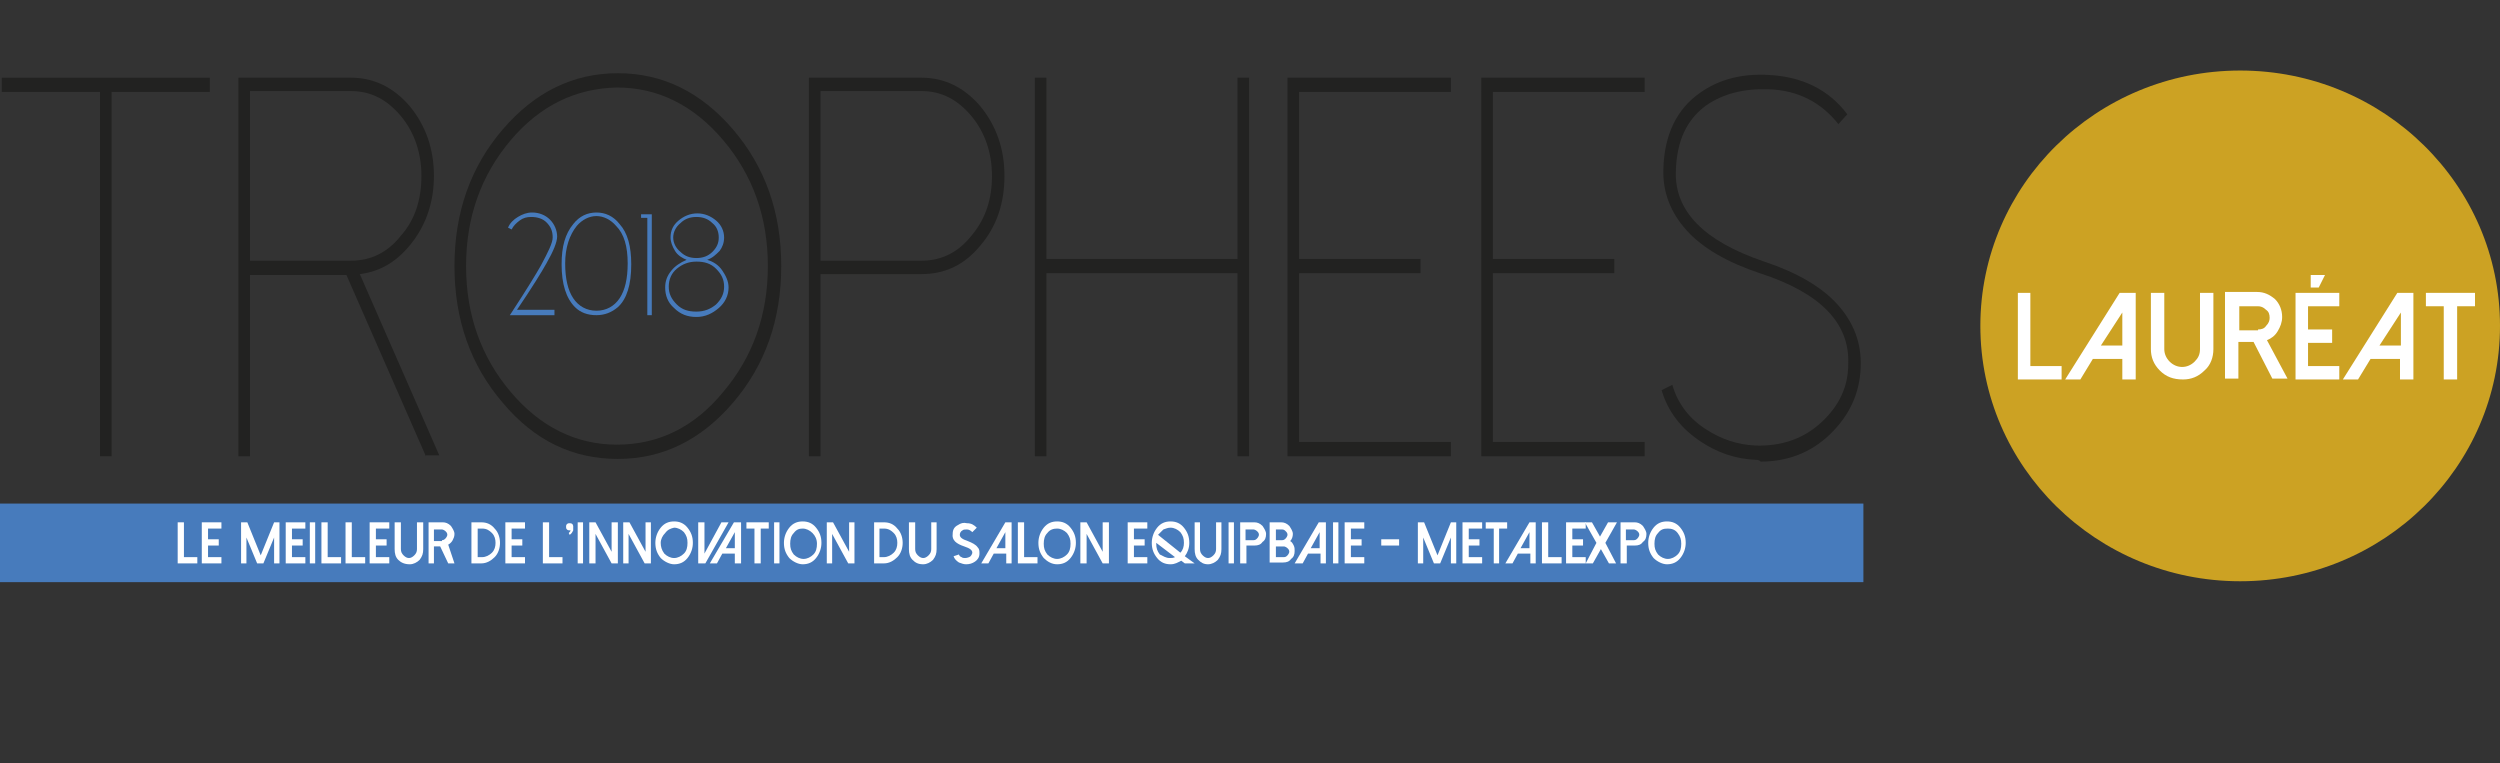 <?xml version="1.0" encoding="utf-8"?>
<!-- Generator: Adobe Illustrator 21.1.0, SVG Export Plug-In . SVG Version: 6.00 Build 0)  -->
<svg version="1.1" id="Ebene_1" xmlns="http://www.w3.org/2000/svg" xmlns:xlink="http://www.w3.org/1999/xlink" x="0px" y="0px"
	 viewBox="0 0 280 85.5" style="enable-background:new 0 0 280 85.5;" xml:space="preserve">
<rect x="0" y="0" width="280" height="85.5" fill="#333333" stroke="none"/>
<style type="text/css">
	.st0{fill:#222221;}
	.st1{fill:#477BBC;}
	.st2{fill:#FFFFFF;}
	.st3{fill:none;}
	.st4{fill:#CCA223;}
</style>
<g>
	<g>
		<path class="st0" d="M23.5,8.7v1.6h-11v40.8h-1.3V10.3h-11V8.7H23.5z"/>
		<path class="st0" d="M47.7,51.1l-8.9-20.3H28v20.3h-1.3V8.7h12.6c2.6,0,4.8,1.1,6.6,3.2c1.8,2.2,2.7,4.8,2.7,7.8
			c0,2.8-0.8,5.3-2.4,7.4c-1.6,2.1-3.5,3.3-5.9,3.6l8.9,20.3H47.7z M28,29.2h11.3c2.2,0,4.1-0.9,5.6-2.8c1.6-1.8,2.3-4.1,2.3-6.7
			c0-2.6-0.8-4.9-2.3-6.7c-1.6-1.9-3.4-2.8-5.6-2.8H28V29.2z"/>
		<path class="st0" d="M56.3,45.1c-3.6-4.2-5.4-9.3-5.4-15.3s1.8-11.1,5.4-15.3c3.6-4.2,7.9-6.3,12.9-6.3s9.3,2.1,12.9,6.3
			c3.6,4.2,5.4,9.3,5.4,15.3s-1.8,11.1-5.4,15.3c-3.6,4.2-7.9,6.3-12.9,6.3S59.9,49.4,56.3,45.1z M57.2,15.7c-3.3,3.9-5,8.6-5,14.1
			c0,5.5,1.7,10.2,5,14.1c3.3,3.9,7.3,5.9,11.9,5.9c4.7,0,8.7-2,11.9-5.9c3.3-3.9,5-8.6,5-14.1c0-5.5-1.7-10.2-5-14.1
			c-3.3-3.9-7.3-5.9-11.9-5.9C64.5,9.9,60.5,11.8,57.2,15.7z"/>
		<path class="st0" d="M91.9,51.1h-1.3V8.7h12.6c2.6,0,4.8,1.1,6.6,3.2c1.8,2.2,2.7,4.8,2.7,7.8c0,3.1-0.9,5.7-2.7,7.8
			c-1.8,2.2-4,3.2-6.6,3.2H91.9V51.1z M91.9,29.2h11.3c2.2,0,4.1-0.9,5.6-2.8c1.6-1.9,2.3-4.1,2.3-6.7c0-2.6-0.8-4.9-2.3-6.7
			c-1.6-1.9-3.4-2.8-5.6-2.8H91.9V29.2z"/>
		<path class="st0" d="M139.9,8.7v42.4h-1.3V30.6h-21.4v20.5h-1.3V8.7h1.3V29h21.4V8.7H139.9z"/>
		<path class="st0" d="M162.5,8.7v1.6h-17V29h13.6v1.6h-13.6v18.9h17v1.6h-18.3V8.7H162.5z"/>
		<path class="st0" d="M184.2,8.7v1.6h-17V29h13.6v1.6h-13.6v18.9h17v1.6h-18.3V8.7H184.2z"/>
		<path class="st0" d="M196.6,51.5c-2.2-0.1-4.3-0.8-6.2-2.1c-2.1-1.4-3.6-3.3-4.3-5.7l1.2-0.6c0.6,2.1,1.9,3.8,3.8,5
			c1.7,1.1,3.5,1.7,5.5,1.8c3,0.1,5.5-0.8,7.5-2.7c1.9-1.8,2.9-3.9,2.9-6.4c0.2-4.6-3.1-8-9.9-10.2c-3.6-1.2-6.4-2.8-8.2-4.8
			c-1.8-2-2.7-4.3-2.6-6.9c0.1-3.8,1.5-6.7,4.1-8.5c2.1-1.5,4.7-2.2,7.8-2c3.6,0.2,6.6,1.6,8.7,4.4l-1,1.1c-1.9-2.4-4.5-3.8-7.8-3.9
			c-2.8-0.1-5.1,0.5-7,1.8c-2.2,1.6-3.3,4-3.4,7.3c-0.2,4.5,3.1,7.9,9.9,10.2c3.6,1.2,6.4,2.8,8.2,4.8c1.8,2,2.7,4.3,2.6,7
			c-0.1,3-1.3,5.5-3.5,7.6c-2.1,2-4.7,3-7.7,3C197,51.5,196.8,51.5,196.6,51.5z"/>
	</g>
	<rect y="56.4" class="st1" width="208.7" height="8.8"/>
	<g>
		<path class="st2" d="M20.6,58.5v3.9h1.5v0.7h-2.2v-4.6H20.6z"/>
		<path class="st2" d="M24.8,58.5v0.7h-1.5v1.2h1.2v0.7h-1.2v1.3h1.5v0.7h-2.2v-4.6H24.8z"/>
		<path class="st2" d="M31.3,58.5v4.6h-0.6v-2.9l-1.2,2.9h-0.7l-1.2-2.9v2.9h-0.6v-4.6h0.7l1.5,3.7l1.5-3.7H31.3z"/>
		<path class="st2" d="M34.2,58.5v0.7h-1.5v1.2h1.2v0.7h-1.2v1.3h1.5v0.7H32v-4.6H34.2z"/>
		<path class="st2" d="M35.3,63.1h-0.6v-4.6h0.6V63.1z"/>
		<path class="st2" d="M36.7,58.5v3.9h1.5v0.7H36v-4.6H36.7z"/>
		<path class="st2" d="M39.4,58.5v3.9h1.5v0.7h-2.2v-4.6H39.4z"/>
		<path class="st2" d="M43.6,58.5v0.7h-1.5v1.2h1.2v0.7h-1.2v1.3h1.5v0.7h-2.2v-4.6H43.6z"/>
		<path class="st2" d="M44.6,62.7c-0.3-0.3-0.4-0.7-0.4-1.2v-3h0.7v3c0,0.3,0.1,0.5,0.3,0.7c0.2,0.2,0.4,0.3,0.6,0.3
			c0.2,0,0.4-0.1,0.6-0.3c0.2-0.2,0.3-0.4,0.3-0.7v-3h0.7v3c0,0.5-0.1,0.8-0.4,1.2c-0.3,0.3-0.7,0.5-1.1,0.5
			C45.3,63.2,44.9,63,44.6,62.7z"/>
		<path class="st2" d="M50.9,63.1h-0.7l-0.9-1.9h-0.7v1.9h-0.6v-4.6h1.6c0.3,0,0.6,0.1,0.9,0.4c0.2,0.3,0.4,0.6,0.4,0.9
			c0,0.3-0.1,0.5-0.2,0.7c-0.1,0.2-0.3,0.4-0.5,0.5L50.9,63.1z M49.5,60.5c0.2,0,0.3-0.1,0.4-0.2c0.1-0.1,0.2-0.3,0.2-0.4
			c0-0.2-0.1-0.3-0.2-0.4c-0.1-0.1-0.3-0.2-0.4-0.2h-0.9v1.3H49.5z"/>
		<path class="st2" d="M52.8,63.1v-4.6h1.1c0.6,0,1.1,0.2,1.5,0.7c0.4,0.4,0.6,1,0.6,1.6c0,0.6-0.2,1.2-0.6,1.6
			c-0.4,0.4-0.9,0.7-1.5,0.7H52.8z M53.5,62.4h0.5c0.4,0,0.8-0.2,1.1-0.5c0.3-0.3,0.4-0.7,0.4-1.1c0-0.4-0.1-0.8-0.4-1.1
			c-0.3-0.3-0.6-0.5-1.1-0.5h-0.5V62.4z"/>
		<path class="st2" d="M58.8,58.5v0.7h-1.5v1.2h1.2v0.7h-1.2v1.3h1.5v0.7h-2.2v-4.6H58.8z"/>
		<path class="st2" d="M61.5,58.5v3.9H63v0.7h-2.2v-4.6H61.5z"/>
		<path class="st2" d="M64.2,58.9c0,0.2,0,0.3,0,0.5c-0.1,0.2-0.2,0.4-0.4,0.5l-0.1-0.2c0.1-0.1,0.2-0.2,0.2-0.3c0,0,0,0-0.1,0
			c-0.1,0-0.2,0-0.3-0.1c-0.1-0.1-0.1-0.2-0.1-0.3c0-0.1,0-0.2,0.1-0.3c0.1-0.1,0.2-0.1,0.3-0.1c0.1,0,0.2,0,0.3,0.1
			C64.1,58.6,64.1,58.7,64.2,58.9L64.2,58.9L64.2,58.9L64.2,58.9C64.1,58.8,64.1,58.8,64.2,58.9C64.2,58.8,64.2,58.9,64.2,58.9
			C64.2,58.9,64.2,58.9,64.2,58.9z"/>
		<path class="st2" d="M65.3,63.1h-0.6v-4.6h0.6V63.1z"/>
		<path class="st2" d="M69.2,58.5v4.6h-0.7l-1.8-3.3v3.3H66v-4.6h0.7l1.8,3.3v-3.3H69.2z"/>
		<path class="st2" d="M72.9,58.5v4.6h-0.7l-1.8-3.3v3.3h-0.6v-4.6h0.7l1.8,3.3v-3.3H72.9z"/>
		<path class="st2" d="M74,62.5c-0.4-0.5-0.6-1-0.6-1.7c0-0.6,0.2-1.2,0.6-1.7c0.4-0.5,0.9-0.7,1.5-0.7c0.6,0,1.1,0.2,1.5,0.7
			c0.4,0.5,0.6,1,0.6,1.7c0,0.6-0.2,1.2-0.6,1.7c-0.4,0.5-0.9,0.7-1.5,0.7C75,63.2,74.4,62.9,74,62.5z M74.5,59.7
			C74.2,60,74,60.4,74,60.8s0.1,0.8,0.4,1.2c0.3,0.3,0.7,0.5,1.1,0.5c0.4,0,0.8-0.2,1.1-0.5c0.3-0.3,0.4-0.7,0.4-1.2
			s-0.1-0.8-0.4-1.2c-0.3-0.3-0.7-0.5-1.1-0.5C75.1,59.2,74.8,59.3,74.5,59.7z"/>
		<path class="st2" d="M78.9,58.5V62l1.9-3.5h0.8L79,63.1h-0.8v-4.6H78.9z"/>
		<path class="st2" d="M83,58.5v4.6h-0.7v-1.1h-1.4l-0.6,1.1h-0.8l2.7-4.6H83z M81.3,61.4h1v-1.8L81.3,61.4z"/>
		<path class="st2" d="M86.1,58.5v0.7h-0.9v3.9h-0.7v-3.9h-0.9v-0.7H86.1z"/>
		<path class="st2" d="M87.3,63.1h-0.6v-4.6h0.6V63.1z"/>
		<path class="st2" d="M88.4,62.5c-0.4-0.5-0.6-1-0.6-1.7c0-0.6,0.2-1.2,0.6-1.7c0.4-0.5,0.9-0.7,1.5-0.7c0.6,0,1.1,0.2,1.5,0.7
			c0.4,0.5,0.6,1,0.6,1.7c0,0.6-0.2,1.2-0.6,1.7c-0.4,0.5-0.9,0.7-1.5,0.7C89.4,63.2,88.8,62.9,88.4,62.5z M88.9,59.7
			c-0.3,0.3-0.4,0.7-0.4,1.2s0.1,0.8,0.4,1.2c0.3,0.3,0.7,0.5,1.1,0.5c0.4,0,0.8-0.2,1.1-0.5c0.3-0.3,0.4-0.7,0.4-1.2
			S91.3,60,91,59.7c-0.3-0.3-0.7-0.5-1.1-0.5C89.5,59.2,89.2,59.3,88.9,59.7z"/>
		<path class="st2" d="M95.7,58.5v4.6h-0.7l-1.8-3.3v3.3h-0.6v-4.6h0.7l1.8,3.3v-3.3H95.7z"/>
		<path class="st2" d="M97.9,63.1v-4.6H99c0.6,0,1.1,0.2,1.5,0.7c0.4,0.4,0.6,1,0.6,1.6c0,0.6-0.2,1.2-0.6,1.6
			c-0.4,0.4-0.9,0.7-1.5,0.7H97.9z M98.6,62.4H99c0.4,0,0.8-0.2,1.1-0.5c0.3-0.3,0.4-0.7,0.4-1.1c0-0.4-0.1-0.8-0.4-1.1
			c-0.3-0.3-0.6-0.5-1.1-0.5h-0.5V62.4z"/>
		<path class="st2" d="M102.2,62.7c-0.3-0.3-0.4-0.7-0.4-1.2v-3h0.7v3c0,0.3,0.1,0.5,0.3,0.7c0.2,0.2,0.4,0.3,0.6,0.3
			c0.2,0,0.4-0.1,0.6-0.3c0.2-0.2,0.3-0.4,0.3-0.7v-3h0.6v3c0,0.5-0.1,0.8-0.4,1.2c-0.3,0.3-0.7,0.5-1.1,0.5
			C102.8,63.2,102.5,63,102.2,62.7z"/>
		<path class="st2" d="M108.2,63.2c-0.3,0-0.5-0.1-0.8-0.2c-0.3-0.2-0.5-0.4-0.6-0.7l0.6-0.2c0,0.1,0.2,0.3,0.3,0.3
			c0.1,0.1,0.3,0.1,0.4,0.1c0.2,0,0.5-0.1,0.6-0.2c0.1-0.1,0.2-0.3,0.2-0.4c0-0.3-0.3-0.5-0.9-0.7c-0.9-0.3-1.4-0.7-1.3-1.4
			c0-0.5,0.2-0.8,0.6-1c0.3-0.2,0.6-0.3,1-0.2c0.5,0,0.8,0.2,1.1,0.5l-0.5,0.5c-0.2-0.2-0.4-0.3-0.6-0.3c-0.2,0-0.4,0-0.5,0.1
			c-0.2,0.1-0.3,0.3-0.3,0.5c0,0.3,0.3,0.5,0.9,0.7c0.5,0.2,0.9,0.4,1.1,0.7c0.2,0.2,0.2,0.4,0.2,0.7c0,0.4-0.2,0.7-0.5,0.9
			C108.9,63.1,108.6,63.2,108.2,63.2C108.2,63.2,108.2,63.2,108.2,63.2z"/>
		<path class="st2" d="M113.3,58.5v4.6h-0.6v-1.1h-1.4l-0.6,1.1h-0.8l2.7-4.6H113.3z M111.6,61.4h1v-1.8L111.6,61.4z"/>
		<path class="st2" d="M114.7,58.5v3.9h1.5v0.7h-2.2v-4.6H114.7z"/>
		<path class="st2" d="M116.9,62.5c-0.4-0.5-0.6-1-0.6-1.7c0-0.6,0.2-1.2,0.6-1.7c0.4-0.5,0.9-0.7,1.5-0.7c0.6,0,1.1,0.2,1.5,0.7
			c0.4,0.5,0.6,1,0.6,1.7c0,0.6-0.2,1.2-0.6,1.7c-0.4,0.5-0.9,0.7-1.5,0.7C117.8,63.2,117.3,62.9,116.9,62.5z M117.3,59.7
			c-0.3,0.3-0.4,0.7-0.4,1.2s0.1,0.8,0.4,1.2c0.3,0.3,0.7,0.5,1.1,0.5c0.4,0,0.8-0.2,1.1-0.5c0.3-0.3,0.4-0.7,0.4-1.2
			s-0.1-0.8-0.4-1.2c-0.3-0.3-0.7-0.5-1.1-0.5C118,59.2,117.6,59.3,117.3,59.7z"/>
		<path class="st2" d="M124.2,58.5v4.6h-0.7l-1.8-3.3v3.3H121v-4.6h0.7l1.8,3.3v-3.3H124.2z"/>
		<path class="st2" d="M128.5,58.5v0.7H127v1.2h1.2v0.7H127v1.3h1.5v0.7h-2.2v-4.6H128.5z"/>
		<path class="st2" d="M133.8,63.1h-1.1l-0.4-0.3c-0.4,0.2-0.7,0.4-1.2,0.4c-0.6,0-1.1-0.2-1.5-0.7c-0.4-0.5-0.6-1-0.6-1.7
			c0-0.6,0.2-1.2,0.6-1.7c0.4-0.5,0.9-0.7,1.5-0.7s1.1,0.2,1.5,0.7c0.4,0.5,0.6,1,0.6,1.7c0,0.6-0.2,1.1-0.5,1.5L133.8,63.1z
			 M131,62.5c0.2,0,0.4,0,0.6-0.1l-2.1-1.6c0,0,0,0,0,0.1c0,0.5,0.1,0.8,0.4,1.2C130.3,62.3,130.6,62.5,131,62.5z M132.2,61.9
			c0.3-0.3,0.4-0.7,0.4-1.1c0-0.5-0.1-0.8-0.4-1.2c-0.3-0.3-0.7-0.5-1.1-0.5c-0.3,0-0.5,0.1-0.8,0.2c-0.2,0.2-0.4,0.4-0.6,0.6
			L132.2,61.9z"/>
		<path class="st2" d="M134.2,62.7c-0.3-0.3-0.4-0.7-0.4-1.2v-3h0.6v3c0,0.3,0.1,0.5,0.3,0.7c0.2,0.2,0.4,0.3,0.6,0.3
			c0.2,0,0.4-0.1,0.6-0.3c0.2-0.2,0.3-0.4,0.3-0.7v-3h0.6v3c0,0.5-0.1,0.8-0.4,1.2c-0.3,0.3-0.7,0.5-1.1,0.5
			C134.8,63.2,134.5,63,134.2,62.7z"/>
		<path class="st2" d="M138.2,63.1h-0.6v-4.6h0.6V63.1z"/>
		<path class="st2" d="M139.5,63.1h-0.6v-4.6h1.6c0.3,0,0.6,0.1,0.9,0.4c0.2,0.3,0.4,0.6,0.4,0.9c0,0.4-0.1,0.7-0.4,0.9
			c-0.2,0.3-0.5,0.4-0.9,0.4h-0.9V63.1z M139.5,60.5h0.9c0.2,0,0.3-0.1,0.4-0.2c0.1-0.1,0.2-0.3,0.2-0.4c0-0.2-0.1-0.3-0.2-0.4
			c-0.1-0.1-0.3-0.2-0.4-0.2h-0.9V60.5z"/>
		<path class="st2" d="M142.2,63.1v-4.6h1.3c0.3,0,0.6,0.1,0.9,0.4c0.2,0.3,0.4,0.6,0.4,0.9c0,0.3-0.1,0.6-0.3,0.8
			c0.2,0.1,0.3,0.3,0.4,0.5c0.1,0.2,0.1,0.4,0.1,0.6c0,0.4-0.1,0.7-0.4,0.9c-0.2,0.3-0.5,0.4-0.9,0.4H142.2z M142.9,60.5h0.7
			c0.2,0,0.3-0.1,0.4-0.2c0.1-0.1,0.2-0.3,0.2-0.4c0-0.2-0.1-0.3-0.2-0.4c-0.1-0.1-0.2-0.2-0.4-0.2h-0.7V60.5z M142.9,62.4h0.9
			c0.2,0,0.3-0.1,0.4-0.2c0.1-0.1,0.2-0.3,0.2-0.4c0-0.2-0.1-0.3-0.2-0.4c-0.1-0.1-0.3-0.2-0.4-0.2h-0.9V62.4z"/>
		<path class="st2" d="M148.5,58.5v4.6h-0.6v-1.1h-1.4l-0.6,1.1H145l2.7-4.6H148.5z M146.8,61.4h1v-1.8L146.8,61.4z"/>
		<path class="st2" d="M149.9,63.1h-0.6v-4.6h0.6V63.1z"/>
		<path class="st2" d="M152.8,58.5v0.7h-1.5v1.2h1.2v0.7h-1.2v1.3h1.5v0.7h-2.2v-4.6H152.8z"/>
		<path class="st2" d="M154.7,60.4h2v0.7h-2V60.4z"/>
		<path class="st2" d="M163.1,58.5v4.6h-0.6v-2.9l-1.2,2.9h-0.7l-1.2-2.9v2.9h-0.6v-4.6h0.7l1.5,3.7l1.5-3.7H163.1z"/>
		<path class="st2" d="M166,58.5v0.7h-1.5v1.2h1.2v0.7h-1.2v1.3h1.5v0.7h-2.2v-4.6H166z"/>
		<path class="st2" d="M168.8,58.5v0.7h-0.9v3.9h-0.6v-3.9h-0.9v-0.7H168.8z"/>
		<path class="st2" d="M172,58.5v4.6h-0.6v-1.1h-1.4l-0.6,1.1h-0.8l2.7-4.6H172z M170.3,61.4h1v-1.8L170.3,61.4z"/>
		<path class="st2" d="M173.4,58.5v3.9h1.5v0.7h-2.2v-4.6H173.4z"/>
		<path class="st2" d="M177.6,58.5v0.7h-1.5v1.2h1.2v0.7h-1.2v1.3h1.5v0.7h-2.2v-4.6H177.6z"/>
		<path class="st2" d="M181.1,58.5l-1.3,2.3l1.2,2.3h-0.8l-0.9-1.6l-0.9,1.6h-0.8l1.2-2.3l-1.3-2.3h0.8l0.9,1.6l0.9-1.6H181.1z"/>
		<path class="st2" d="M182.1,63.1h-0.6v-4.6h1.6c0.3,0,0.6,0.1,0.9,0.4c0.2,0.3,0.4,0.6,0.4,0.9c0,0.4-0.1,0.7-0.4,0.9
			c-0.2,0.3-0.5,0.4-0.9,0.4h-0.9V63.1z M182.1,60.5h0.9c0.2,0,0.3-0.1,0.4-0.2c0.1-0.1,0.2-0.3,0.2-0.4c0-0.2-0.1-0.3-0.2-0.4
			c-0.1-0.1-0.3-0.2-0.4-0.2h-0.9V60.5z"/>
		<path class="st2" d="M185.2,62.5c-0.4-0.5-0.6-1-0.6-1.7c0-0.6,0.2-1.2,0.6-1.7c0.4-0.5,0.9-0.7,1.5-0.7c0.6,0,1.1,0.2,1.5,0.7
			c0.4,0.5,0.6,1,0.6,1.7c0,0.6-0.2,1.2-0.6,1.7c-0.4,0.5-0.9,0.7-1.5,0.7C186.2,63.2,185.6,62.9,185.2,62.5z M185.7,59.7
			c-0.3,0.3-0.4,0.7-0.4,1.2s0.1,0.8,0.4,1.2c0.3,0.3,0.7,0.5,1.1,0.5c0.4,0,0.8-0.2,1.1-0.5c0.3-0.3,0.4-0.7,0.4-1.2
			s-0.1-0.8-0.4-1.2s-0.7-0.5-1.1-0.5C186.3,59.2,186,59.3,185.7,59.7z"/>
	</g>
	<g>
		<g>
			<path class="st1" d="M62.1,35.3h-5l0.2-0.3c1.7-2.6,2.8-4.4,3.3-5.3c0.8-1.5,1.3-2.5,1.3-3.1c0-0.7-0.2-1.2-0.7-1.7
				c-0.4-0.4-1-0.6-1.7-0.6c-0.5,0-0.9,0.1-1.3,0.4c-0.4,0.3-0.7,0.6-0.9,1l-0.4-0.2c0.2-0.5,0.6-0.9,1.1-1.2c0.5-0.3,1-0.5,1.6-0.5
				c0.8,0,1.5,0.3,2,0.8c0.5,0.5,0.8,1.2,0.8,1.9c0,0.6-0.4,1.6-1.2,3c-0.5,0.9-1.6,2.7-3.3,5.2h4.2V35.3z"/>
			<path class="st1" d="M64.4,34.4c-1-1-1.5-2.6-1.5-4.8c0-2,0.4-3.4,1.3-4.5c0.7-0.9,1.6-1.3,2.6-1.3c1,0,1.9,0.4,2.6,1.3
				c0.9,1,1.3,2.5,1.3,4.5c0,2.3-0.5,3.9-1.5,4.8c-0.7,0.6-1.5,0.9-2.4,0.9C65.8,35.3,65,35,64.4,34.4z M64.6,25.3
				c-0.8,1-1.3,2.4-1.3,4.2c0,1.7,0.3,3,0.9,3.9c0.6,0.9,1.5,1.4,2.6,1.4c1.1,0,2-0.5,2.6-1.4c0.6-0.9,0.9-2.2,0.9-3.9
				c0-1.9-0.4-3.3-1.3-4.2c-0.6-0.7-1.4-1.1-2.2-1.1C66,24.2,65.2,24.6,64.6,25.3z"/>
			<path class="st1" d="M73,24v11.3h-0.5V24.4h-0.7V24H73z"/>
			<path class="st1" d="M79.2,29.1c0.7,0.2,1.3,0.6,1.7,1.2c0.4,0.6,0.7,1.2,0.7,1.9c0,0.9-0.4,1.7-1.1,2.3c-0.7,0.6-1.5,1-2.5,1
				s-1.8-0.3-2.5-1c-0.7-0.6-1-1.4-1-2.3c0-0.7,0.2-1.3,0.7-1.9c0.4-0.5,1-0.9,1.7-1.2c-0.5-0.2-1-0.5-1.3-1c-0.3-0.5-0.5-1-0.5-1.5
				c0-0.8,0.3-1.4,0.9-1.9c0.6-0.5,1.3-0.8,2.1-0.8c0.8,0,1.5,0.3,2.1,0.8c0.6,0.5,0.9,1.2,0.9,1.9c0,0.6-0.2,1.1-0.5,1.5
				C80.2,28.5,79.8,28.9,79.2,29.1z M78,34.9c0.9,0,1.6-0.3,2.2-0.8c0.6-0.6,0.9-1.2,0.9-2c0-0.8-0.3-1.4-0.9-2
				c-0.6-0.6-1.3-0.8-2.2-0.8s-1.6,0.3-2.2,0.8c-0.6,0.5-0.9,1.2-0.9,2c0,0.8,0.3,1.4,0.9,2C76.4,34.7,77.1,34.9,78,34.9z
				 M75.4,26.6c0,0.6,0.3,1.2,0.8,1.6c0.5,0.5,1.1,0.7,1.8,0.7c0.7,0,1.3-0.2,1.8-0.7c0.5-0.5,0.7-1,0.7-1.6c0-0.6-0.2-1.2-0.7-1.6
				c-0.5-0.5-1.1-0.7-1.8-0.7c-0.7,0-1.3,0.2-1.8,0.7C75.7,25.4,75.4,26,75.4,26.6z"/>
		</g>
	</g>
	<rect x="5" class="st3" width="213.8" height="85.5"/>
	<ellipse class="st4" cx="250.9" cy="36.5" rx="29.1" ry="28.6"/>
	<g>
		<path class="st2" d="M227.4,32.8V41h3.5v1.5h-4.9v-9.7H227.4z"/>
		<path class="st2" d="M239.2,32.8v9.7h-1.5v-2.3h-3.3l-1.4,2.3h-1.7l6.1-9.7H239.2z M235.3,38.7h2.4V35L235.3,38.7z"/>
		<path class="st2" d="M241.9,41.5c-0.7-0.7-1-1.5-1-2.4v-6.3h1.5v6.3c0,0.5,0.2,1,0.6,1.4c0.4,0.4,0.9,0.6,1.4,0.6
			c0.5,0,1-0.2,1.4-0.6c0.4-0.4,0.6-0.8,0.6-1.4v-6.3h1.5v6.3c0,0.9-0.3,1.8-1,2.4c-0.7,0.7-1.5,1-2.4,1
			C243.4,42.5,242.6,42.2,241.9,41.5z"/>
		<path class="st2" d="M256.2,42.4h-1.7l-2.1-4.1h-1.7v4.1h-1.5v-9.7h3.6c0.8,0,1.4,0.3,2,0.8c0.5,0.5,0.8,1.2,0.8,2
			c0,0.6-0.2,1.1-0.5,1.6c-0.3,0.5-0.7,0.8-1.2,1L256.2,42.4z M252.9,36.9c0.4,0,0.7-0.1,0.9-0.4c0.3-0.3,0.4-0.6,0.4-0.9
			c0-0.4-0.1-0.7-0.4-0.9c-0.3-0.3-0.6-0.4-0.9-0.4h-2.1v2.7H252.9z"/>
		<path class="st2" d="M262,32.8v1.5h-3.5v2.6h2.7v1.5h-2.7V41h3.5v1.5h-4.9v-9.7H262z M258.8,30.8v1.4h0.9l0.7-1.4H258.8z"/>
		<path class="st2" d="M270.3,32.8v9.7h-1.5v-2.3h-3.3l-1.4,2.3h-1.7l6.1-9.7H270.3z M266.5,38.7h2.4V35L266.5,38.7z"/>
		<path class="st2" d="M277.2,32.8v1.5h-2v8.2h-1.5v-8.2h-2v-1.5H277.2z"/>
	</g>
</g>
<g>
</g>
<g>
</g>
<g>
</g>
<g>
</g>
<g>
</g>
<g>
</g>
</svg>
